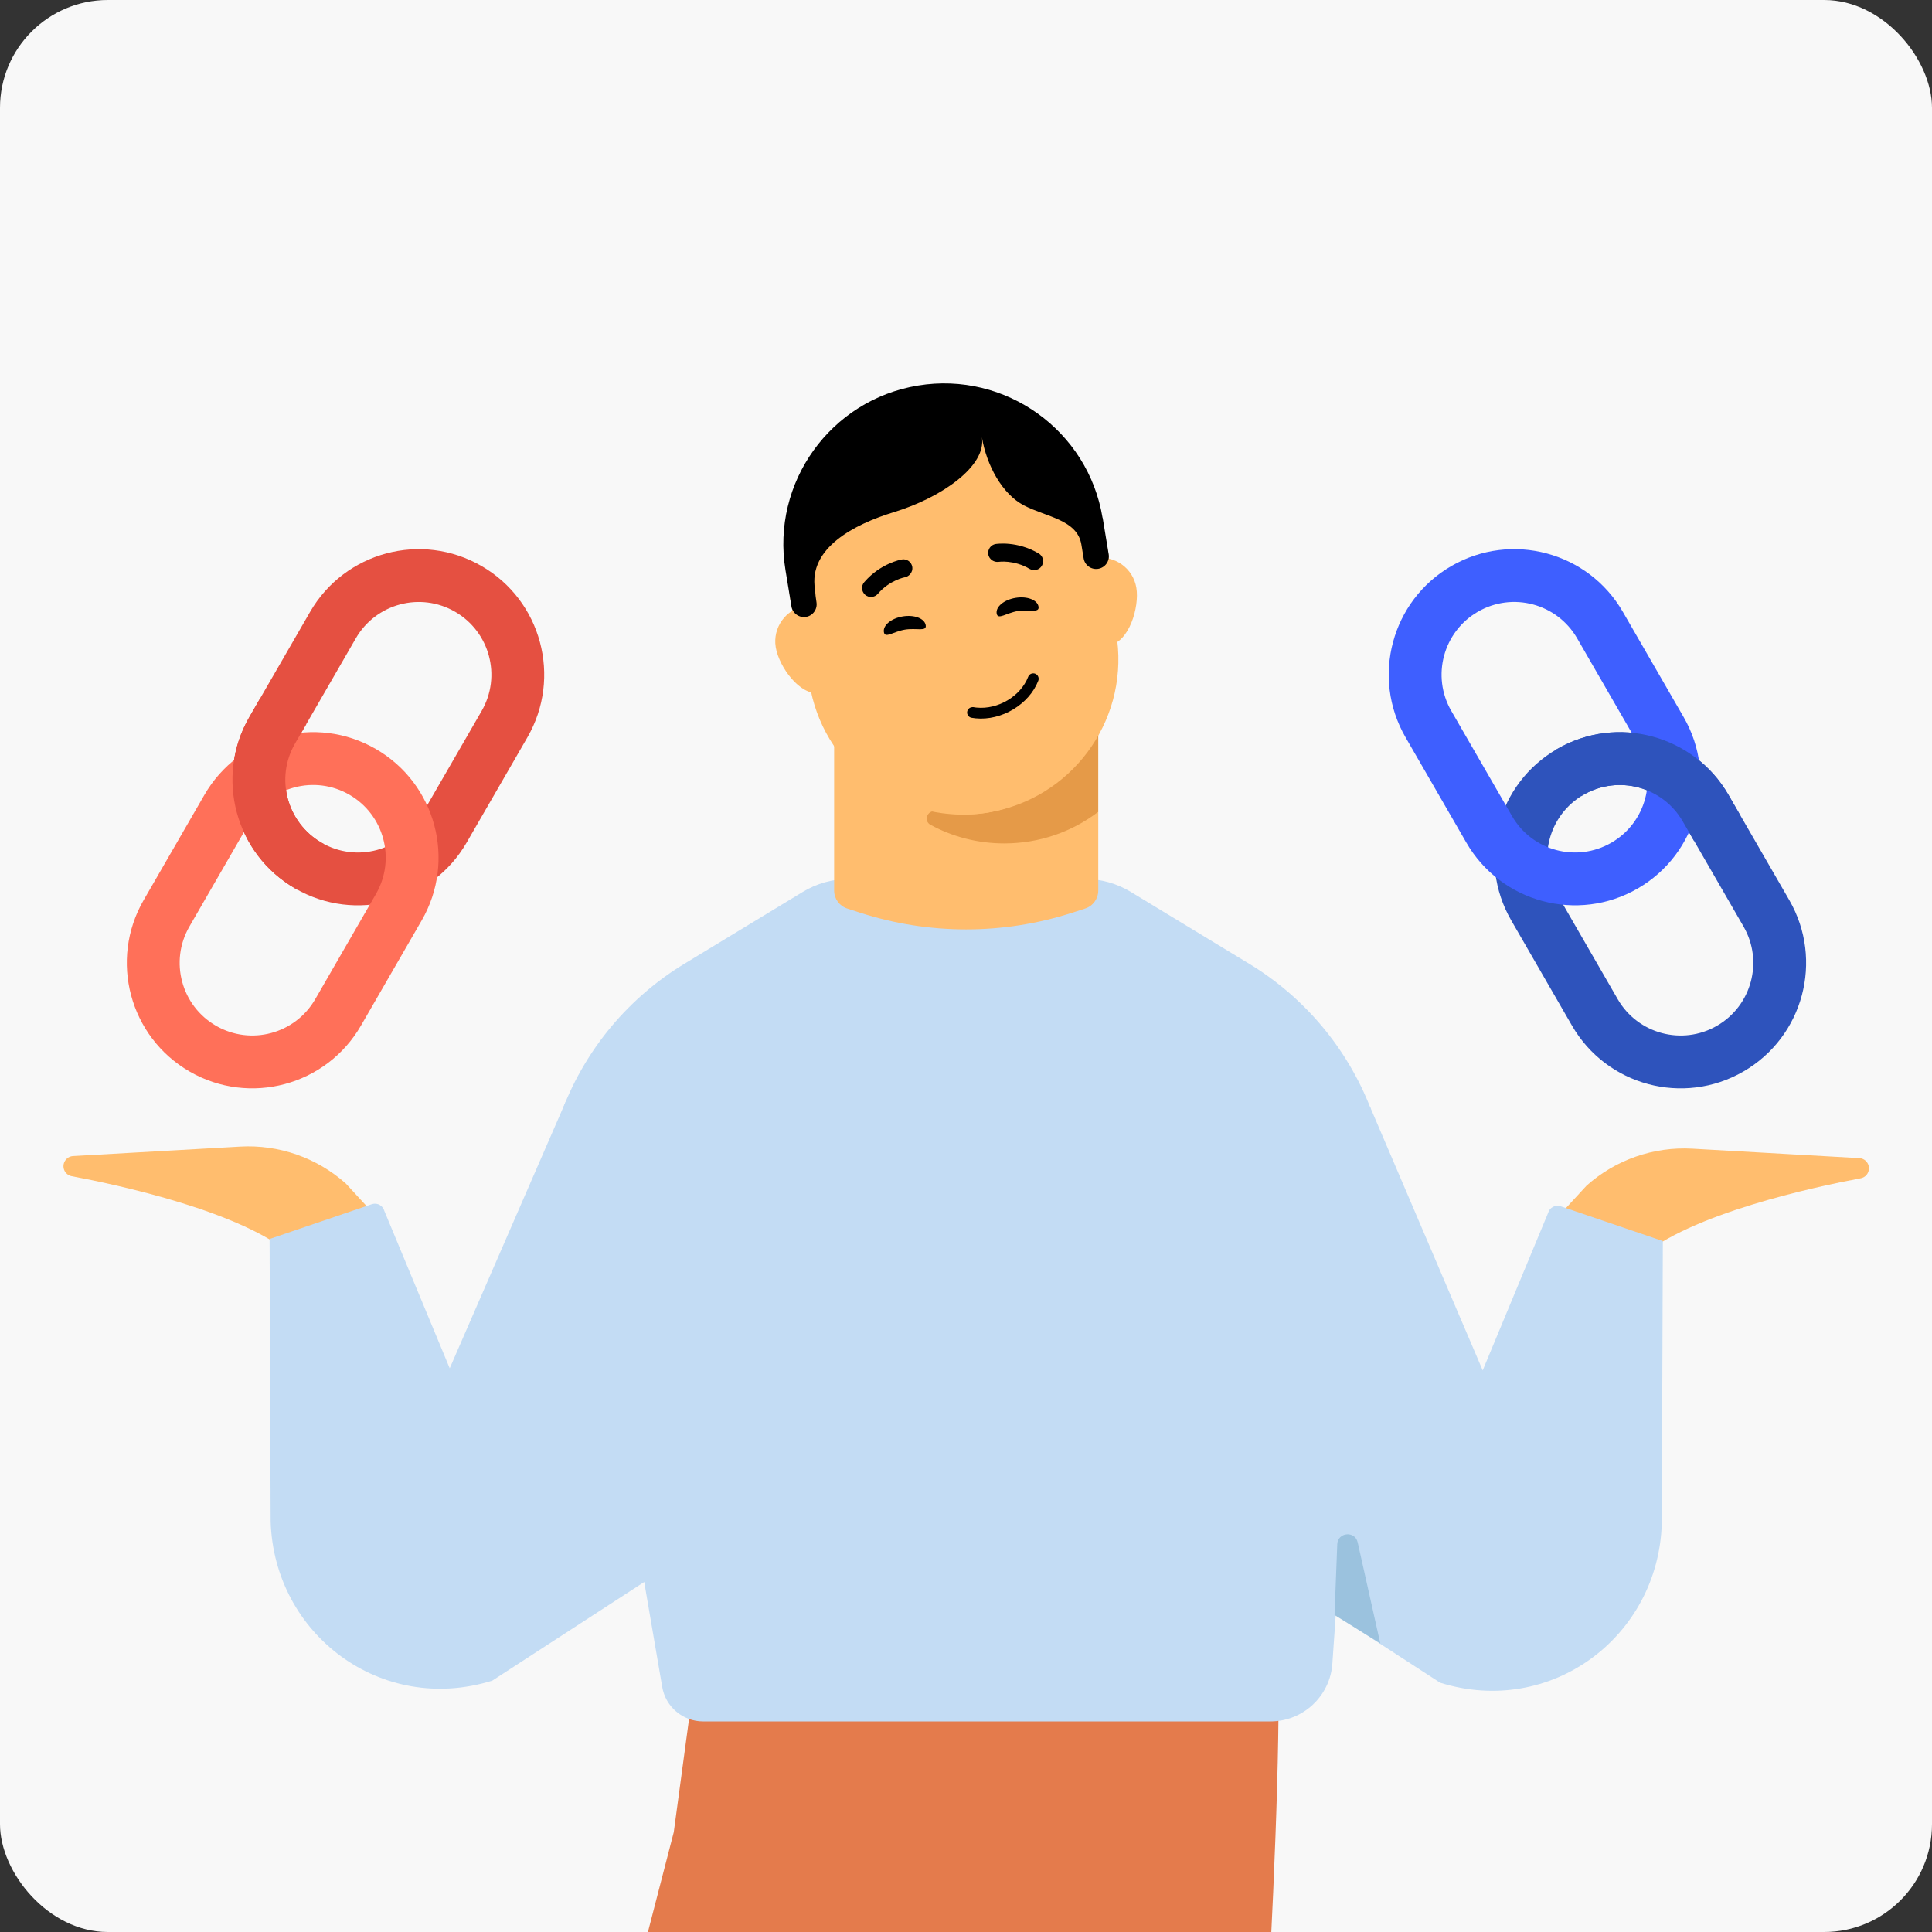 <svg width="215" height="215" viewBox="0 0 215 215" fill="none" xmlns="http://www.w3.org/2000/svg">
<rect x="0" y="0" width="215" height="215" fill="#333333" stroke="none"/>
<g clip-path="url(#clip0_473_8081)">
<rect width="215" height="215" rx="12" fill="#F8F8F8"/>
<path d="M142.285 188.54C142.285 213.186 138.443 263.076 138.443 263.076L95.613 258.959C95.613 258.959 100.977 247.584 98.647 245.806L100.82 188.54H142.285Z" fill="#E47B4C"/>
<path d="M122.268 188.54L103.598 259.388H94.39L61.586 255.647L74.979 203.892L77.05 188.54H122.268Z" fill="#E47B4C"/>
<path d="M148.271 185.13C148.022 188.754 145.009 191.566 141.377 191.566H83.384H78.236C75.992 191.566 74.074 189.949 73.695 187.737L62.654 123.328C65.268 116.628 70.02 110.974 76.164 107.25L89.338 99.254C90.892 98.311 92.678 97.812 94.497 97.812H120.678C122.497 97.812 124.283 98.311 125.837 99.254L139.011 107.25C145.155 110.974 149.907 116.628 152.521 123.328L150.175 157.447L148.271 185.13Z" fill="#C3DCF4"/>
<path d="M122.219 66.696V99.096C122.219 100.014 121.633 100.824 120.762 101.105L119.287 101.581C111.631 104.043 103.396 104.043 95.747 101.581L94.283 101.105C93.412 100.824 92.826 100.014 92.826 99.106V66.696H122.222H122.219Z" fill="#FFBD6E"/>
<path d="M122.209 81.67L122.209 90.349C119.305 92.563 115.681 93.859 111.759 93.859C108.783 93.859 105.985 93.115 103.541 91.785C102.745 91.353 103.198 90.122 104.086 90.294C105.19 90.52 106.331 90.64 107.501 90.64C113.703 90.64 119.165 86.607 122.209 81.67Z" fill="#E59A48"/>
<path d="M94.218 70.725C93.858 68.538 91.801 67.069 89.624 67.427C87.448 67.786 85.968 69.837 86.327 72.024C86.687 74.21 89.039 77.471 91.219 77.112C93.398 76.753 94.575 72.898 94.218 70.725Z" fill="#FFBD6E"/>
<path d="M126.459 65.416C126.099 63.23 124.042 61.761 121.862 62.119C119.682 62.478 118.205 64.529 118.565 66.716C118.925 68.903 121.276 72.162 123.456 71.804C125.636 71.445 126.816 67.59 126.459 65.416Z" fill="#FFBD6E"/>
<path d="M109.969 90.419C100.809 91.927 92.097 85.935 90.227 76.853L88.124 67.69C86.073 57.74 92.712 48.081 102.731 46.432C112.751 44.782 122.133 51.805 123.382 61.886L124.327 71.24C125.466 80.442 119.132 88.911 109.972 90.419L109.969 90.419Z" fill="#FFBD6E"/>
<path d="M108.328 78.693C107.976 78.658 107.689 78.875 107.634 79.183C107.575 79.505 107.796 79.82 108.118 79.876C108.267 79.901 108.42 79.923 108.57 79.938C111.463 80.224 114.522 78.385 115.545 75.751C115.601 75.602 115.597 75.439 115.532 75.291C115.467 75.143 115.351 75.032 115.198 74.972C115.148 74.95 115.098 74.941 115.04 74.935C114.77 74.909 114.516 75.066 114.419 75.319C113.584 77.475 111.069 78.978 108.682 78.742C108.562 78.73 108.439 78.718 108.321 78.689L108.321 78.696L108.328 78.693Z" fill="black"/>
<path d="M101.26 63.925C101.469 63.7 101.574 63.387 101.518 63.065C101.423 62.531 100.914 62.163 100.372 62.256C100.267 62.274 97.986 62.68 96.176 64.783C95.813 65.201 95.86 65.823 96.279 66.192C96.697 66.552 97.325 66.504 97.688 66.086C99.01 64.543 100.691 64.239 100.712 64.235C100.928 64.196 101.113 64.071 101.26 63.925Z" fill="black"/>
<path d="M110.498 62.406C110.227 62.259 110.027 61.996 109.978 61.674C109.896 61.138 110.261 60.625 110.803 60.539C110.909 60.523 113.199 60.176 115.589 61.589C116.066 61.868 116.221 62.472 115.943 62.956C115.662 63.431 115.051 63.587 114.574 63.307C112.827 62.269 111.137 62.52 111.116 62.523C110.899 62.555 110.684 62.497 110.498 62.406Z" fill="black"/>
<path d="M103.017 69.575C103.141 70.326 101.992 69.853 100.707 70.065C99.421 70.277 98.486 71.093 98.362 70.341C98.238 69.589 99.18 68.808 100.465 68.596C101.751 68.385 102.893 68.823 103.017 69.575Z" fill="black"/>
<path d="M115.57 67.508C115.693 68.26 114.545 67.787 113.26 67.998C111.974 68.21 111.038 69.026 110.914 68.274C110.791 67.522 111.733 66.741 113.018 66.53C114.303 66.318 115.446 66.756 115.57 67.508Z" fill="black"/>
<path d="M123.378 61.681L122.713 57.639L122.7 57.641C121.097 47.906 111.896 41.303 102.154 42.906C92.412 44.51 85.809 53.715 87.412 63.45L88.075 67.481C88.201 68.246 88.925 68.777 89.696 68.65C90.468 68.523 90.987 67.788 90.861 67.023C90.784 66.552 90.728 66.068 90.696 65.576C89.943 61.003 95.046 58.344 99.479 56.992C104.805 55.368 109.797 51.859 109.269 48.65C109.783 51.772 111.531 54.987 113.944 56.242C116.444 57.542 119.882 57.822 120.34 60.602L120.593 62.139C120.719 62.907 121.444 63.424 122.212 63.298C122.981 63.171 123.505 62.449 123.378 61.681Z" fill="black"/>
<path d="M182.411 140.039C187.994 135.055 202.041 132.064 207.061 131.124C207.888 130.971 208.264 129.995 207.75 129.325C207.552 129.06 207.245 128.9 206.912 128.881L188.337 127.829C184.02 127.584 179.784 129.062 176.559 131.941L173.222 135.568L182.411 140.044L182.411 140.039Z" fill="#FFBD6E"/>
<path d="M32.636 139.808C27.053 134.824 13.006 131.833 7.986 130.893C7.158 130.74 6.783 129.764 7.297 129.094C7.495 128.829 7.802 128.669 8.135 128.651L26.71 127.598C31.026 127.353 35.263 128.831 38.488 131.71L41.825 135.337L32.636 139.813L32.636 139.808Z" fill="#FFBD6E"/>
<path d="M185.047 138.11L173.633 134.225C173.048 134.052 172.436 134.395 172.278 134.983L165 152.5L152.445 123.12L131.788 168.77L160.264 187.258C172.596 191.109 184.544 182.133 184.929 169.55L185.047 138.11Z" fill="#C3DCF4"/>
<path d="M30 137.879L41.414 133.994C41.999 133.821 42.611 134.164 42.769 134.752L50.047 152.269L62.996 122.5L83.259 168.539L54.782 187.027C42.451 190.878 30.503 181.902 30.118 169.319L30 137.879Z" fill="#C3DCF4"/>
<path d="M153.602 182.878L151.089 171.643C150.795 170.327 148.867 170.503 148.815 171.85L148.511 179.723L153.602 182.878Z" fill="#9BC2DE"/>
<path fill-rule="evenodd" clip-rule="evenodd" d="M46.838 90.828L53.599 79.118C55.831 75.251 54.506 70.307 50.64 68.075C46.773 65.843 41.83 67.168 39.597 71.034L32.836 82.744C30.604 86.611 31.929 91.555 35.795 93.787C39.662 96.019 44.606 94.694 46.838 90.828ZM53.58 62.984C46.901 59.128 38.362 61.416 34.506 68.094L27.745 79.805C23.889 86.483 26.177 95.022 32.856 98.878C39.534 102.734 48.074 100.446 51.929 93.767L58.69 82.057C62.546 75.379 60.258 66.839 53.58 62.984Z" fill="#E55041"/>
<path fill-rule="evenodd" clip-rule="evenodd" d="M35.079 111.192L41.84 99.482C44.072 95.616 42.748 90.672 38.881 88.439C35.015 86.207 30.071 87.532 27.838 91.398L21.078 103.109C18.845 106.975 20.17 111.919 24.037 114.151C27.903 116.383 32.847 115.059 35.079 111.192ZM41.821 83.348C35.142 79.492 26.603 81.78 22.747 88.459L15.986 100.169C12.13 106.847 14.419 115.387 21.097 119.243C27.775 123.098 36.315 120.81 40.17 114.132L46.931 102.422C50.787 95.743 48.499 87.204 41.821 83.348Z" fill="#FF7059"/>
<path fill-rule="evenodd" clip-rule="evenodd" d="M28.99 77.641L27.742 79.803C23.886 86.482 26.174 95.021 32.852 98.877C32.937 98.926 33.022 98.974 33.107 99.021L36.048 93.927C35.962 93.882 35.877 93.835 35.792 93.786C31.925 91.553 30.601 86.609 32.833 82.743L34.082 80.58L28.99 77.641Z" fill="#E55041"/>
<path fill-rule="evenodd" clip-rule="evenodd" d="M173.266 99.483L180.027 111.194C182.259 115.06 187.203 116.385 191.069 114.153C194.936 111.92 196.26 106.976 194.028 103.11L187.267 91.4C185.035 87.533 180.091 86.209 176.224 88.441C172.358 90.673 171.033 95.617 173.266 99.483ZM194.009 119.244C200.687 115.388 202.975 106.849 199.119 100.17L192.358 88.46C188.503 81.782 179.963 79.494 173.285 83.349C166.607 87.205 164.318 95.745 168.174 102.423L174.935 114.133C178.791 120.812 187.33 123.1 194.009 119.244Z" fill="#2E53BC"/>
<path fill-rule="evenodd" clip-rule="evenodd" d="M161.507 79.115L168.268 90.826C170.5 94.692 175.444 96.017 179.311 93.784C183.177 91.552 184.502 86.608 182.269 82.742L175.509 71.031C173.276 67.165 168.332 65.84 164.466 68.073C160.6 70.305 159.275 75.249 161.507 79.115ZM182.25 98.876C188.928 95.02 191.217 86.481 187.361 79.802L180.6 68.092C176.744 61.414 168.205 59.126 161.526 62.981C154.848 66.837 152.56 75.376 156.416 82.055L163.177 93.765C167.032 100.443 175.572 102.732 182.25 98.876Z" fill="#3E5FFF"/>
<path fill-rule="evenodd" clip-rule="evenodd" d="M193.601 90.628L192.352 88.465C188.496 81.786 179.956 79.498 173.278 83.354C173.192 83.403 173.107 83.454 173.022 83.505L175.963 88.598C176.047 88.546 176.132 88.495 176.218 88.445C180.084 86.213 185.028 87.538 187.26 91.404L188.509 93.568L193.601 90.628Z" fill="#2E53BC"/>
</g>
<defs>
<clipPath id="clip0_473_8081">
<rect width="215" height="215" rx="12" fill="white"/>
</clipPath>
</defs>
</svg>

